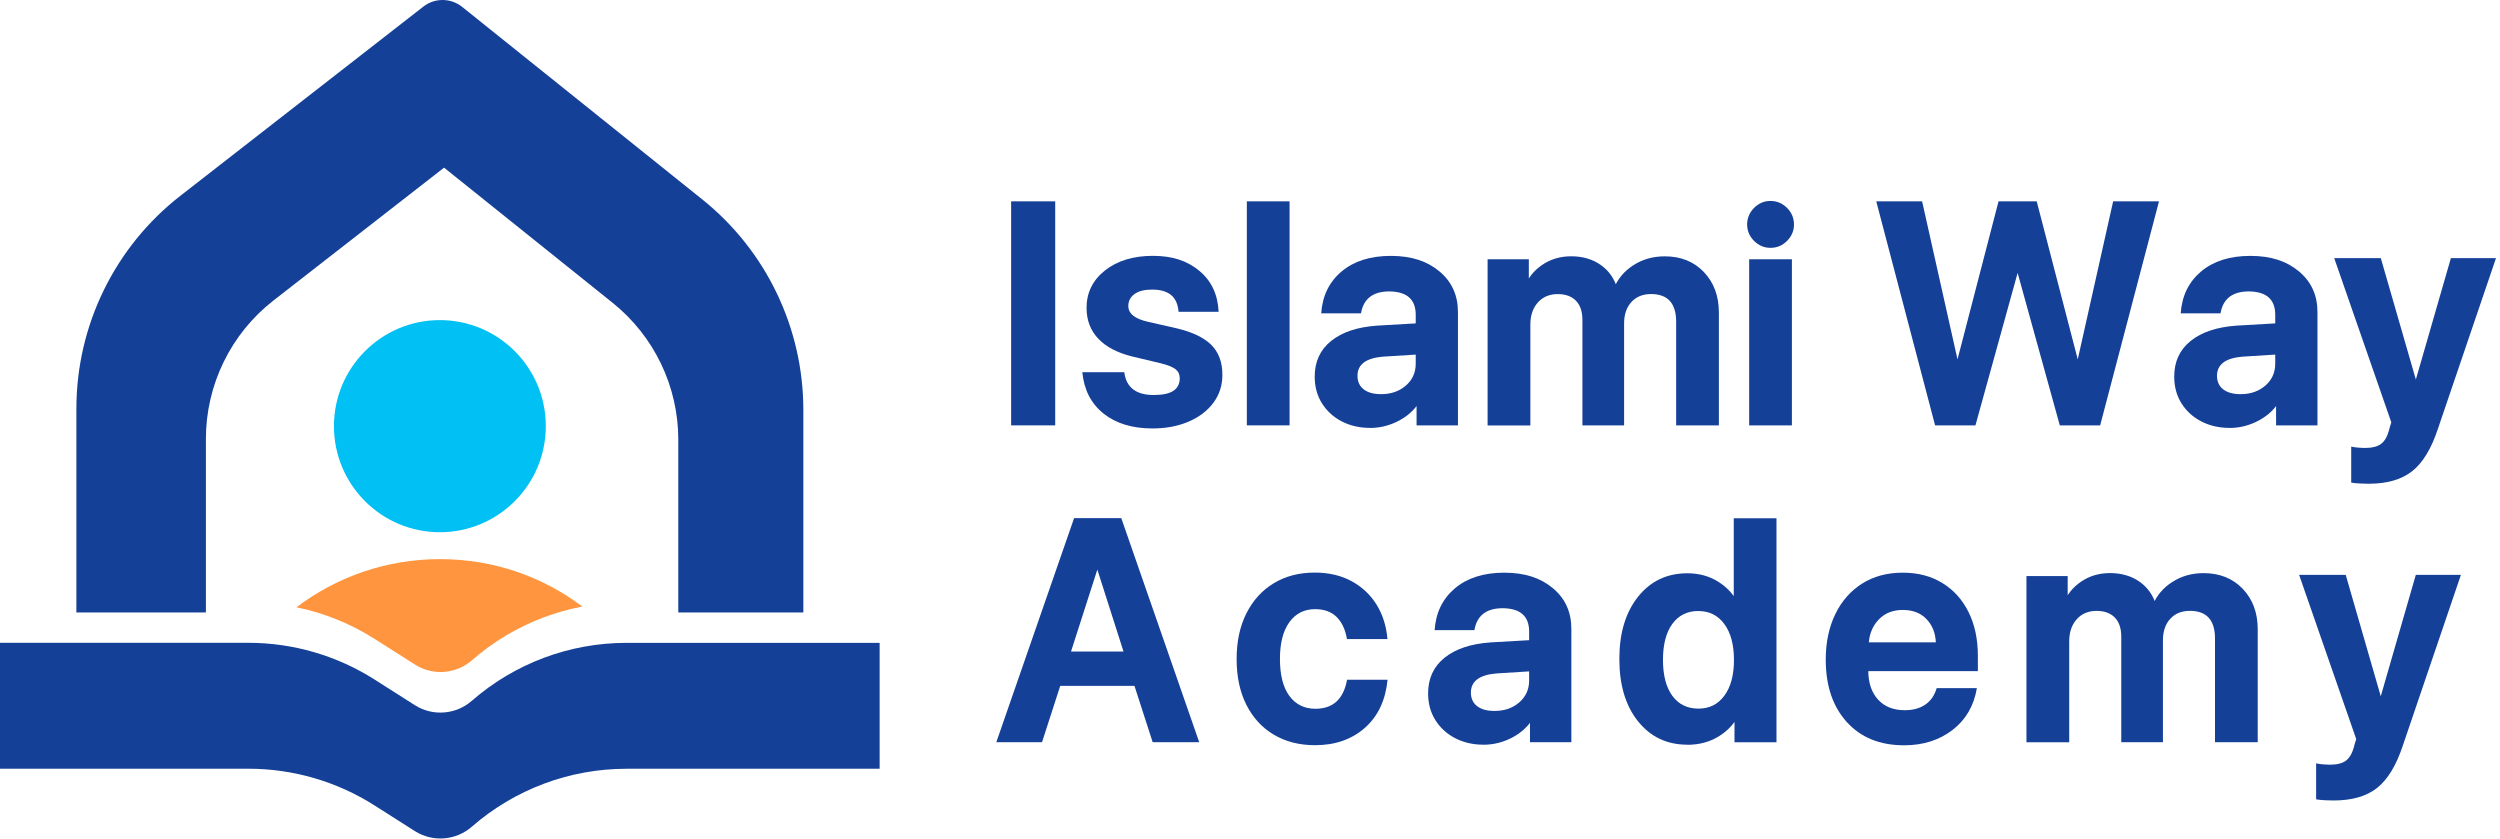 <?xml version="1.0" encoding="UTF-8"?>
<svg xmlns="http://www.w3.org/2000/svg" width="322" height="108" viewBox="0 0 322 108" fill="none">
  <path d="M56.655 68.551C64.189 68.551 70.299 62.434 70.299 54.891C70.299 47.348 64.189 41.23 56.655 41.23C49.122 41.23 43.012 47.348 43.012 54.891C43.012 62.434 49.122 68.551 56.655 68.551Z" fill="#01C0F4"></path>
  <path d="M9.838 78.881V52.641C9.838 41.92 14.779 31.801 23.232 25.217L54.522 0.856C55.997 -0.301 58.078 -0.282 59.534 0.894L90.46 25.69C98.683 32.281 103.471 42.259 103.471 52.807V78.888H87.364V56.629C87.364 49.77 84.254 43.295 78.911 39.006L57.197 21.593L35.222 38.705C29.732 42.982 26.52 49.559 26.52 56.527V78.888H9.838V78.881Z" fill="#154098"></path>
  <path d="M75.004 78.127C73.306 78.44 71.659 78.913 70.056 79.508C66.685 80.767 63.538 82.64 60.786 85.043C58.73 86.833 55.749 87.057 53.444 85.593L48.273 82.308C45.176 80.332 41.754 78.951 38.185 78.216C43.338 74.317 49.735 72.016 56.668 72.016C63.602 72.016 69.903 74.279 75.011 78.127H75.004Z" fill="#FF953E"></path>
  <path d="M113.297 99.017H80.68C73.357 99.017 66.289 101.67 60.767 106.483C58.711 108.273 55.729 108.503 53.425 107.04L48.253 103.748C43.395 100.654 37.757 99.011 31.998 99.011H0V82.793H31.998C37.751 82.793 43.388 84.436 48.253 87.53L53.425 90.822C55.723 92.286 58.717 92.056 60.767 90.266C66.283 85.453 73.357 82.8 80.68 82.8H113.297V99.017Z" fill="#154098"></path>
  <path d="M135.91 54.788H130.234V25.933H135.91V54.788Z" fill="#154098"></path>
  <path d="M139.945 39.683C139.945 37.702 140.737 36.084 142.326 34.831C143.916 33.578 145.972 32.952 148.5 32.952C151.028 32.952 152.931 33.598 154.482 34.889C156.034 36.18 156.857 37.938 156.959 40.163H151.801C151.724 39.185 151.399 38.462 150.83 37.996C150.262 37.529 149.451 37.299 148.411 37.299C147.37 37.299 146.661 37.491 146.125 37.874C145.595 38.258 145.327 38.769 145.327 39.421C145.327 40.399 146.189 41.083 147.919 41.46L151.52 42.279C153.576 42.764 155.076 43.48 156.027 44.433C156.972 45.385 157.445 46.67 157.445 48.287C157.445 49.649 157.055 50.844 156.283 51.88C155.51 52.915 154.444 53.727 153.084 54.309C151.724 54.891 150.179 55.185 148.436 55.185C145.831 55.185 143.731 54.539 142.128 53.261C140.526 51.976 139.619 50.205 139.402 47.942H144.81C145.053 49.898 146.317 50.876 148.602 50.876C150.888 50.876 151.903 50.173 151.954 48.76C151.954 48.249 151.782 47.853 151.431 47.571C151.079 47.284 150.447 47.028 149.534 46.798L145.857 45.922C143.929 45.449 142.46 44.688 141.458 43.621C140.456 42.56 139.951 41.249 139.951 39.683H139.945Z" fill="#154098"></path>
  <path d="M160.594 54.788V25.933H166.097V54.788H160.594Z" fill="#154098"></path>
  <path d="M176.459 55.114C175.112 55.114 173.899 54.833 172.82 54.277C171.741 53.721 170.892 52.941 170.266 51.944C169.64 50.947 169.334 49.796 169.334 48.505C169.334 46.587 170.036 45.053 171.447 43.915C172.858 42.777 174.831 42.119 177.372 41.94L182.345 41.652V40.546C182.345 38.565 181.215 37.561 178.955 37.535C176.836 37.535 175.616 38.475 175.297 40.361H170.17C170.324 38.111 171.198 36.314 172.788 34.972C174.384 33.63 176.497 32.958 179.14 32.958C181.784 32.958 183.801 33.623 185.397 34.953C186.993 36.282 187.785 38.034 187.785 40.207V54.795H182.454V51.496H182.971C182.384 52.589 181.49 53.465 180.283 54.13C179.077 54.788 177.8 55.121 176.453 55.121L176.459 55.114ZM177.889 50.768C179.16 50.768 180.219 50.403 181.068 49.668C181.918 48.933 182.345 47.993 182.345 46.836V45.673L178.081 45.941C175.923 46.133 174.844 46.951 174.844 48.402C174.844 49.15 175.112 49.732 175.642 50.148C176.178 50.563 176.925 50.768 177.889 50.768Z" fill="#154098"></path>
  <path d="M191.602 54.788V33.393H196.913V36.979H196.358C196.792 35.822 197.539 34.87 198.618 34.128C199.697 33.387 200.942 33.01 202.378 33.01C203.815 33.01 205.13 33.38 206.177 34.128C207.224 34.87 207.933 35.88 208.303 37.152H207.863C208.361 35.918 209.197 34.921 210.378 34.16C211.559 33.4 212.906 33.016 214.419 33.016C216.488 33.016 218.167 33.687 219.457 35.036C220.746 36.385 221.391 38.123 221.391 40.258V54.788H215.888V41.441C215.888 39.063 214.809 37.874 212.651 37.874C211.597 37.874 210.755 38.213 210.129 38.897C209.503 39.581 209.184 40.495 209.184 41.652V54.795H203.815V41.198C203.815 40.131 203.54 39.312 202.985 38.737C202.429 38.162 201.644 37.88 200.616 37.88C199.588 37.88 198.714 38.239 198.075 38.961C197.437 39.683 197.111 40.623 197.111 41.793V54.801H191.608L191.602 54.788Z" fill="#154098"></path>
  <path d="M228.038 31.923C227.227 31.923 226.519 31.622 225.925 31.028C225.331 30.433 225.031 29.724 225.031 28.912C225.031 28.1 225.331 27.372 225.925 26.777C226.519 26.183 227.227 25.882 228.038 25.882C228.849 25.882 229.577 26.183 230.171 26.777C230.764 27.372 231.065 28.087 231.065 28.912C231.065 29.737 230.764 30.433 230.171 31.028C229.577 31.629 228.862 31.923 228.038 31.923ZM225.293 54.788V33.393H230.796V54.788H225.293Z" fill="#154098"></path>
  <path d="M260.056 34.48L254.437 54.788H249.24L241.662 25.933H247.568L252.33 47.201H251.89L257.412 25.933H262.328L267.851 47.201H267.41L272.173 25.933H278.079L270.5 54.788H265.303L259.685 34.48H260.068H260.056Z" fill="#154098"></path>
  <path d="M287.164 55.114C285.817 55.114 284.604 54.833 283.525 54.277C282.446 53.721 281.597 52.941 280.971 51.944C280.346 50.947 280.039 49.796 280.039 48.505C280.039 46.587 280.741 45.053 282.152 43.915C283.563 42.777 285.536 42.119 288.077 41.94L293.05 41.652V40.546C293.05 38.565 291.92 37.561 289.66 37.535C287.541 37.535 286.321 38.475 286.002 40.361H280.875C281.029 38.111 281.903 36.314 283.493 34.972C285.089 33.63 287.202 32.958 289.845 32.958C292.489 32.958 294.506 33.623 296.102 34.953C297.698 36.282 298.49 38.034 298.49 40.207V54.795H293.159V51.496H293.676C293.089 52.589 292.195 53.465 290.988 54.13C289.782 54.788 288.505 55.121 287.158 55.121L287.164 55.114ZM288.594 50.768C289.865 50.768 290.924 50.403 291.774 49.668C292.623 48.933 293.05 47.993 293.05 46.836V45.673L288.786 45.941C286.628 46.133 285.549 46.951 285.549 48.402C285.549 49.15 285.817 49.732 286.347 50.148C286.883 50.563 287.63 50.768 288.594 50.768Z" fill="#154098"></path>
  <path d="M305.084 62.306C304.956 62.306 304.63 62.299 304.113 62.28C303.59 62.261 303.168 62.223 302.836 62.159V57.524C303.194 57.601 303.539 57.646 303.877 57.665C304.215 57.684 304.452 57.697 304.592 57.697C305.518 57.697 306.214 57.524 306.68 57.173C307.146 56.821 307.491 56.22 307.72 55.37C307.72 55.357 307.74 55.268 307.784 55.095C307.829 54.923 307.899 54.693 308.001 54.398L300.646 33.246H306.648L311.411 49.745H310.913L315.675 33.246H321.485L314.015 55.197C313.166 57.78 312.055 59.608 310.689 60.688C309.323 61.769 307.452 62.306 305.077 62.306H305.084Z" fill="#154098"></path>
  <path d="M148.463 95.591L146.119 88.342H136.556L134.213 95.591H128.326L138.343 66.736H144.421L154.457 95.591H148.456H148.463ZM141.548 72.706L137.947 83.918H144.709L141.127 72.706H141.548Z" fill="#154098"></path>
  <path d="M178.705 82.314H173.489C173.285 81.106 172.844 80.16 172.174 79.482C171.503 78.805 170.571 78.459 169.39 78.459C167.992 78.459 166.888 79.016 166.077 80.128C165.266 81.24 164.857 82.825 164.857 84.884C164.857 86.942 165.266 88.559 166.083 89.652C166.9 90.746 168.018 91.289 169.429 91.289C171.689 91.289 173.048 90.042 173.502 87.549H178.718C178.462 90.183 177.492 92.241 175.807 93.737C174.115 95.233 171.97 95.981 169.371 95.981C167.354 95.981 165.585 95.527 164.066 94.626C162.546 93.724 161.371 92.439 160.535 90.784C159.699 89.122 159.277 87.159 159.277 84.884C159.277 82.608 159.699 80.671 160.535 79.003C161.371 77.334 162.546 76.037 164.059 75.123C165.572 74.208 167.328 73.748 169.333 73.748C171.159 73.748 172.755 74.125 174.115 74.873C175.475 75.621 176.541 76.638 177.326 77.916C178.105 79.194 178.565 80.658 178.705 82.314Z" fill="#154098"></path>
  <path d="M191.066 95.917C189.719 95.917 188.506 95.636 187.427 95.079C186.348 94.523 185.499 93.743 184.874 92.746C184.248 91.749 183.941 90.598 183.941 89.307C183.941 87.389 184.644 85.855 186.055 84.718C187.466 83.58 189.438 82.921 191.979 82.742L196.953 82.455V81.349C196.953 79.367 195.823 78.363 193.563 78.338C191.443 78.338 190.224 79.278 189.904 81.163H184.778C184.931 78.913 185.806 77.117 187.395 75.775C188.991 74.432 191.105 73.761 193.748 73.761C196.391 73.761 198.408 74.426 200.005 75.755C201.601 77.085 202.392 78.837 202.392 81.01V95.597H197.061V92.299H197.578C196.991 93.392 196.097 94.268 194.891 94.933C193.684 95.591 192.407 95.923 191.06 95.923L191.066 95.917ZM192.497 91.57C193.767 91.57 194.827 91.206 195.676 90.471C196.525 89.736 196.953 88.796 196.953 87.639V86.475L192.688 86.744C190.53 86.936 189.451 87.754 189.451 89.205C189.451 89.953 189.719 90.534 190.249 90.95C190.785 91.365 191.532 91.57 192.497 91.57Z" fill="#154098"></path>
  <path d="M217.332 95.917C214.701 95.917 212.588 94.913 210.979 92.906C209.37 90.899 208.572 88.221 208.572 84.877C208.572 81.534 209.377 78.875 210.979 76.861C212.588 74.848 214.701 73.838 217.332 73.838C218.832 73.838 220.154 74.202 221.303 74.924C222.452 75.647 223.295 76.561 223.825 77.654H223.307V66.749H228.811V95.604H223.403V92.075H223.952C223.403 93.194 222.548 94.114 221.379 94.843C220.211 95.565 218.858 95.93 217.325 95.93L217.332 95.917ZM218.762 78.696C217.325 78.696 216.208 79.246 215.397 80.358C214.593 81.464 214.191 83.011 214.191 84.992C214.191 86.974 214.593 88.521 215.397 89.62C216.202 90.72 217.325 91.27 218.762 91.27C220.198 91.27 221.271 90.713 222.094 89.608C222.918 88.502 223.333 86.961 223.333 84.992C223.333 83.023 222.918 81.496 222.094 80.377C221.271 79.258 220.16 78.702 218.762 78.702V78.696Z" fill="#154098"></path>
  <path d="M249.464 88.63H254.622C254.239 90.905 253.199 92.701 251.488 94.018C249.777 95.335 247.702 95.994 245.25 95.994C242.141 95.994 239.676 94.996 237.87 93.002C236.063 91.007 235.156 88.329 235.156 84.973C235.156 82.749 235.565 80.793 236.382 79.111C237.199 77.424 238.348 76.113 239.83 75.174C241.311 74.234 243.054 73.761 245.058 73.761C247.063 73.761 248.736 74.208 250.191 75.103C251.647 75.998 252.771 77.251 253.562 78.862C254.354 80.473 254.75 82.34 254.75 84.481V86.443H240.634V86.347C240.634 87.926 241.049 89.173 241.879 90.093C242.709 91.014 243.865 91.474 245.333 91.474C246.386 91.474 247.267 91.238 247.97 90.758C248.672 90.279 249.164 89.576 249.445 88.63H249.464ZM245.084 78.562C243.826 78.562 242.805 78.958 242.026 79.751C241.247 80.543 240.806 81.54 240.704 82.736H249.336C249.285 81.528 248.883 80.53 248.136 79.744C247.389 78.958 246.367 78.562 245.09 78.562H245.084Z" fill="#154098"></path>
  <path d="M261.006 95.591V74.196H266.318V77.782H265.762C266.196 76.625 266.943 75.672 268.022 74.931C269.101 74.189 270.346 73.812 271.783 73.812C273.219 73.812 274.534 74.183 275.581 74.931C276.628 75.672 277.337 76.682 277.707 77.954H277.267C277.765 76.721 278.601 75.723 279.782 74.963C280.963 74.202 282.311 73.819 283.824 73.819C285.892 73.819 287.571 74.496 288.861 75.838C290.151 77.187 290.795 78.926 290.795 81.061V95.591H285.292V82.244C285.292 79.866 284.213 78.677 282.055 78.677C281.002 78.677 280.159 79.016 279.533 79.699C278.908 80.383 278.588 81.297 278.588 82.455V95.597H273.219V82.001C273.219 80.933 272.945 80.115 272.389 79.54C271.834 78.971 271.048 78.683 270.021 78.683C268.993 78.683 268.118 79.041 267.48 79.763C266.841 80.479 266.516 81.425 266.516 82.595V95.604H261.012L261.006 95.591Z" fill="#154098"></path>
  <path d="M300.564 103.102C300.436 103.102 300.111 103.096 299.594 103.076C299.07 103.057 298.649 103.019 298.317 102.955V98.32C298.674 98.397 299.019 98.442 299.357 98.461C299.696 98.48 299.932 98.493 300.073 98.493C300.998 98.493 301.694 98.32 302.16 97.969C302.626 97.617 302.971 97.016 303.201 96.166C303.201 96.153 303.22 96.064 303.265 95.891C303.309 95.719 303.38 95.489 303.482 95.195L296.127 74.042H302.128L306.891 90.541H306.393L311.156 74.042H316.966L309.496 95.994C308.647 98.576 307.536 100.404 306.17 101.485C304.803 102.565 302.933 103.102 300.558 103.102H300.564Z" fill="#154098"></path>
</svg>
